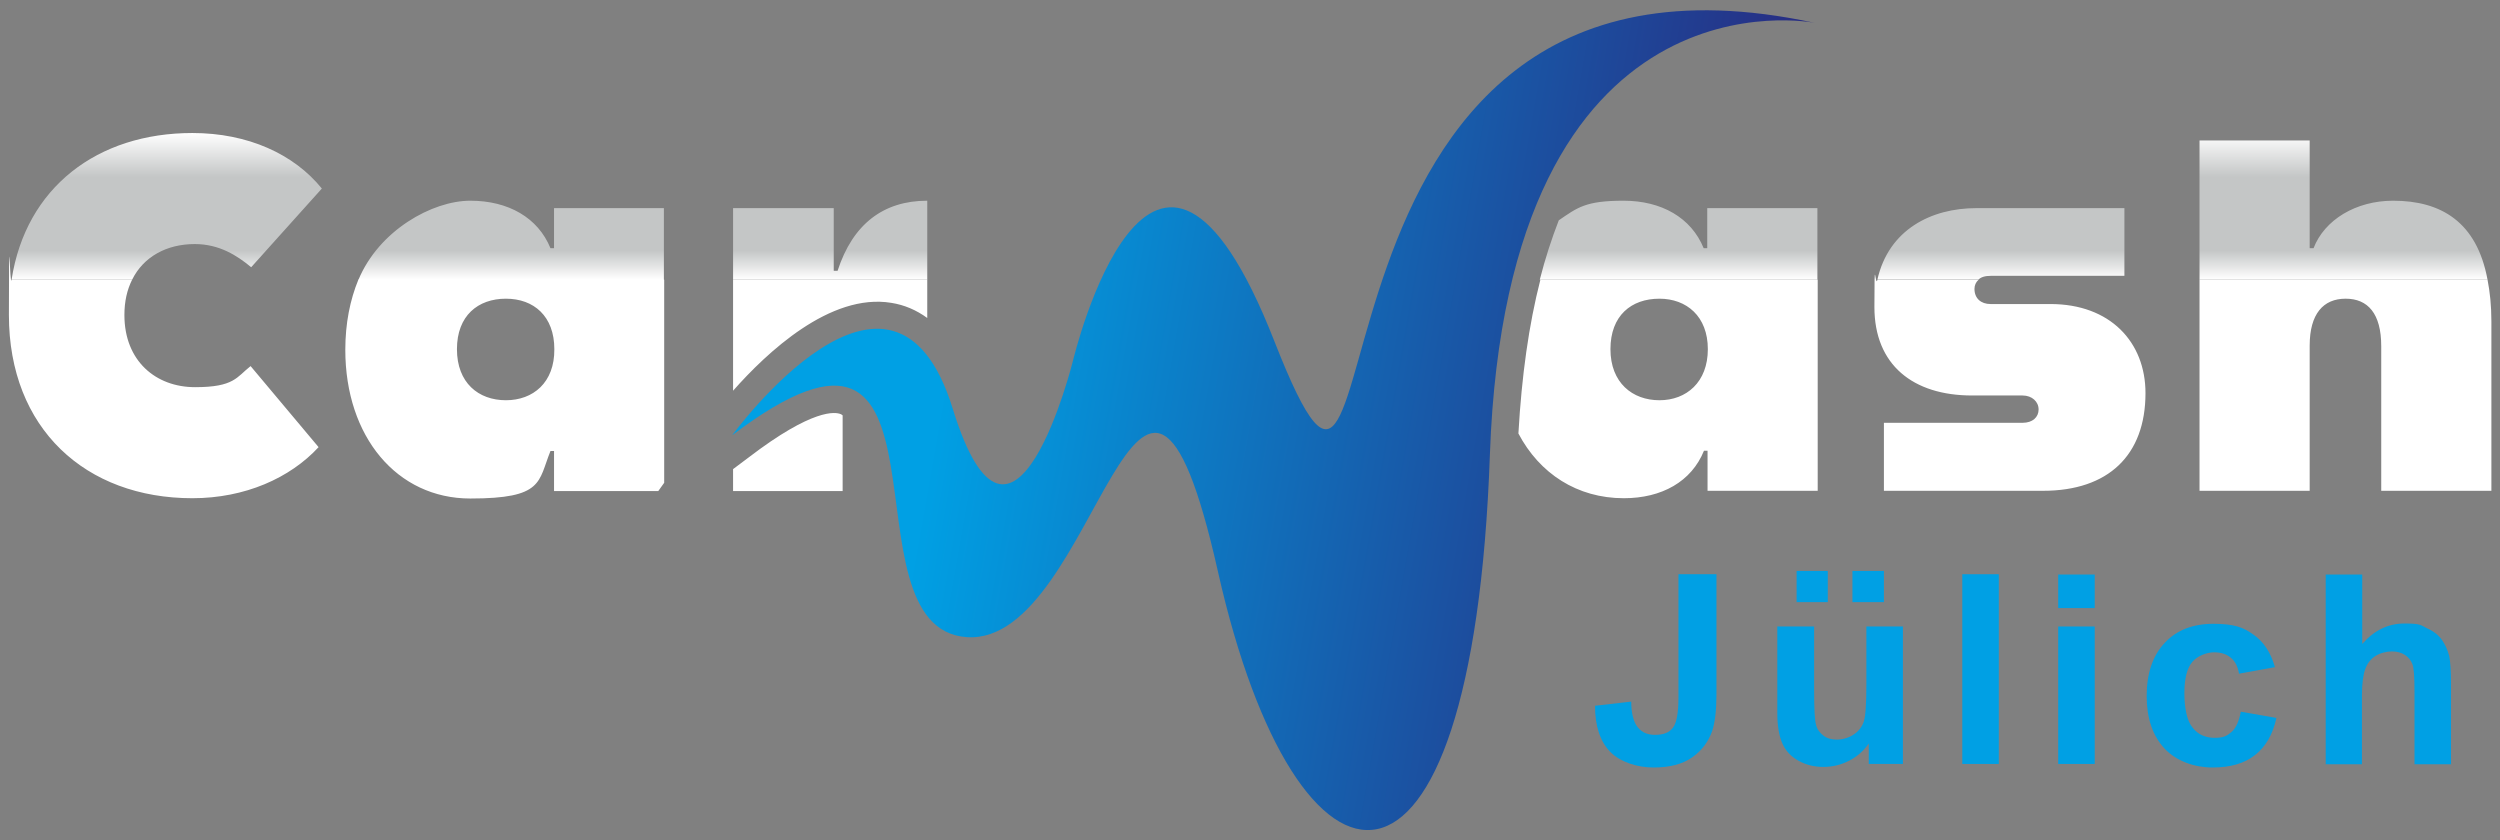 <?xml version="1.0" encoding="UTF-8"?>
<svg id="Ebene_1" data-name="Ebene 1" xmlns="http://www.w3.org/2000/svg" xmlns:xlink="http://www.w3.org/1999/xlink" version="1.1" viewBox="0 0 842 283">
  <rect x="0" y="0" width="842" height="283" fill="#808080" stroke="none"/>
  <defs>
    <style>
      .cls-1 {
        fill: url(#Unbenannter_Verlauf);
      }

      .cls-1, .cls-2, .cls-3, .cls-4 {
        stroke-width: 0px;
      }

      .cls-2 {
        fill: #00a0e4;
      }

      .cls-3 {
        fill: url(#Unbenannter_Verlauf_2);
      }

      .cls-4 {
        fill: #fff;
      }
    </style>
    <linearGradient id="Unbenannter_Verlauf" data-name="Unbenannter Verlauf" x1="420.8" y1="189.8" x2="420.8" y2="239.2" gradientTransform="translate(0 284) scale(1 -1)" gradientUnits="userSpaceOnUse">
      <stop offset="0" stop-color="#fff"/>
      <stop offset=".2" stop-color="#c4c6c6"/>
      <stop offset=".5" stop-color="#c4c6c6"/>
      <stop offset=".7" stop-color="#c4c6c6"/>
      <stop offset="1" stop-color="#fff"/>
    </linearGradient>
    <linearGradient id="Unbenannter_Verlauf_2" data-name="Unbenannter Verlauf 2" x1="255.8" y1="189.7" x2="585.7" y2="131.6" gradientTransform="translate(0 284) scale(1 -1)" gradientUnits="userSpaceOnUse">
      <stop offset=".2" stop-color="#00a0e4"/>
      <stop offset="1" stop-color="#282b81"/>
    </linearGradient>
  </defs>
  <path class="cls-4" d="M546.9,167.8c12.8,0,22.8-5.6,27-16h1.2v13.5h37.1v-71.1h-93.4c-3.9,15.2-6.3,32.4-7.4,51.8,7.1,13.5,19.8,21.8,35.5,21.8ZM558.9,100.6c9.1,0,16.3,5.9,16.3,17s-7.2,17.2-16.3,17.2-16.5-5.9-16.5-17.2,7-17,16.5-17ZM246.9,131.6v-37.4h65.4v12.9c-3.7-2.7-7.7-4.4-12.1-5.1-20.6-3.4-42,16.8-53.3,29.6ZM722.6,132.4c0,20.9-12.5,32.9-34.5,32.9h-53.6v-22.9h46.7c3.4,0,5.4-1.9,5.4-4.5s-2.2-4.7-5.4-4.7h-17c-19.9,0-32.9-10.3-32.9-29.8s.3-6.3,1-9.1h34c-.8.7-1.3,1.8-1.3,3,0,3.2,2.2,5.1,5.4,5.1h20.2c20.1,0,32,12.8,32,30ZM223.7,94.2h-103c-2.8,6.8-4.4,14.7-4.4,23.6,0,29.3,17.4,50.1,42.1,50.1s22.8-5.6,27-16h1.2v13.5h35.1l2-2.8v-68.4h0ZM170.4,134.8c-9.3,0-16.5-5.9-16.5-17.2s7.1-17,16.5-17,16.3,5.9,16.3,17c.1,11.3-7.2,17.2-16.3,17.2ZM44.5,94.2c-1.7,3.4-2.6,7.3-2.6,11.9,0,15.5,10.6,24.3,23.8,24.3s14-3.4,18.7-7.1l22.9,27.3c-9.6,10.4-24.8,17.2-42.5,17.2-35.9,0-61.8-23.4-61.8-61.7s.3-8.1.9-11.9c0,0,40.6,0,40.6,0ZM283.2,139.5c.2.1.4.2.6.4v25.5h-36.9v-7.4l5.2-3.9c21.7-16.6,29.3-15.4,31.1-14.6ZM839.1,108.2v57.1h-37.1v-48.7c0-11-4.5-16-12-16s-12.1,5.1-12.1,15.8v48.9h-37.1v-71.1h97c.8,4.1,1.3,8.7,1.3,14Z"/>
  <path class="cls-1" d="M666.3,94.2h-34c3.8-16.9,18.2-24.1,33.3-24.1h49.9v22.8h-45c-1.9,0-3.3.4-4.2,1.3ZM65.6,82.2c8.3,0,14.3,3.9,19,7.8l23.8-26.5c-9.4-11.6-24.9-18.7-43.6-18.7-32,0-56.1,18.3-60.9,49.4h40.6c3.8-7.7,11.6-12,21.1-12ZM223.7,70.1h-37.1v13.5h-1.2c-4.2-10.3-14.2-16-27-16s-30.8,10-37.7,26.7h102.9v-24.2h0ZM612.1,94.2v-24.1h-37.1v13.5h-1.2c-4.2-10.3-14.2-16-27-16s-15.5,2.3-21.8,6.6c-2.4,6.2-4.6,12.9-6.4,20h93.5ZM312.3,67.6c-14.8,0-25.1,7.9-30.2,23.6h-1.3v-21.1h-33.9v24.1h65.4v-26.6ZM806,67.6c-12.5,0-23.1,6.4-26.8,16h-1.3v-36.3h-37.1v46.9h97c-3.6-19.5-15.7-26.6-31.8-26.6Z"/>
  <path class="cls-3" d="M611.2,7.7c-186.8-40.3-136.6,223-182,107.2-41.2-105.1-67.8,6.5-67.8,6.5,0,0-20.3,81.8-40.5,16.3s-74.3,8.9-74.3,8.9c80.7-61.2,35.2,65.1,79.1,68,43.9,2.8,58-140,84.5-22.1,26.5,117.9,85.8,126.6,91.6-39.5C507.7-13.2,611.2,7.7,611.2,7.7Z"/>
  <g>
    <path class="cls-2" d="M565.2,193.4h12.9v40.5c0,5.3-.5,9.4-1.4,12.2-1.3,3.7-3.5,6.7-6.8,9s-7.6,3.4-13,3.4-11.2-1.8-14.6-5.3c-3.4-3.5-5.1-8.7-5.1-15.5l12.2-1.4c0,3.7.7,6.2,1.6,7.8,1.4,2.3,3.5,3.4,6.4,3.4s4.9-.8,6.1-2.5c1.2-1.6,1.8-5,1.8-10.2v-41.4h-.1Z"/>
    <path class="cls-2" d="M629.4,257.3v-6.9c-1.7,2.5-3.9,4.4-6.6,5.8-2.7,1.4-5.6,2.1-8.7,2.1s-5.9-.7-8.4-2.1-4.3-3.3-5.4-5.8c-1.1-2.5-1.7-5.9-1.7-10.2v-29.2h12.4v21.3c0,6.5.2,10.5.7,12,.4,1.5,1.3,2.6,2.5,3.5s2.7,1.3,4.5,1.3,4-.6,5.6-1.7c1.7-1.1,2.8-2.6,3.4-4.3.6-1.7.9-5.9.9-12.5v-19.6h12.3v46.3h-11.5ZM605.1,202.8v-10.5h10.5v10.5h-10.5ZM623.9,202.8v-10.5h10.6v10.5h-10.6Z"/>
    <path class="cls-2" d="M660.9,257.3v-63.9h12.3v63.9h-12.3Z"/>
    <path class="cls-2" d="M693.2,204.8v-11.3h12.3v11.3h-12.3ZM693.2,257.3v-46.3h12.3v46.3h-12.3Z"/>
    <path class="cls-2" d="M766.2,224.7l-12.1,2.2c-.4-2.4-1.3-4.2-2.8-5.4-1.4-1.2-3.3-1.8-5.6-1.8s-5.5,1.1-7.3,3.2c-1.8,2.1-2.7,5.6-2.7,10.6s.9,9.4,2.8,11.6c1.8,2.3,4.3,3.4,7.4,3.4s4.2-.7,5.7-2,2.5-3.6,3.1-6.8l12,2.1c-1.2,5.5-3.6,9.7-7.2,12.5-3.5,2.8-8.3,4.2-14.3,4.2s-12.2-2.1-16.2-6.4c-4-4.3-6-10.2-6-17.7s2-13.6,6.1-17.9c4-4.3,9.5-6.4,16.4-6.4s10.1,1.2,13.4,3.6c3.5,2.4,5.9,6.1,7.3,11Z"/>
    <path class="cls-2" d="M795.6,193.4v23.5c4-4.6,8.7-6.9,14.2-6.9s5.4.5,7.6,1.6c2.3,1,4,2.4,5.1,4s1.9,3.4,2.4,5.4c.4,2,.6,5,.6,9.2v27.2h-12.3v-24.5c0-4.9-.2-7.9-.7-9.2s-1.3-2.3-2.5-3.1-2.7-1.2-4.4-1.2-3.9.5-5.5,1.5-2.8,2.5-3.5,4.5-1.1,4.9-1.1,8.8v23.2h-12.2v-63.9h12.3Z"/>
  </g>
</svg>